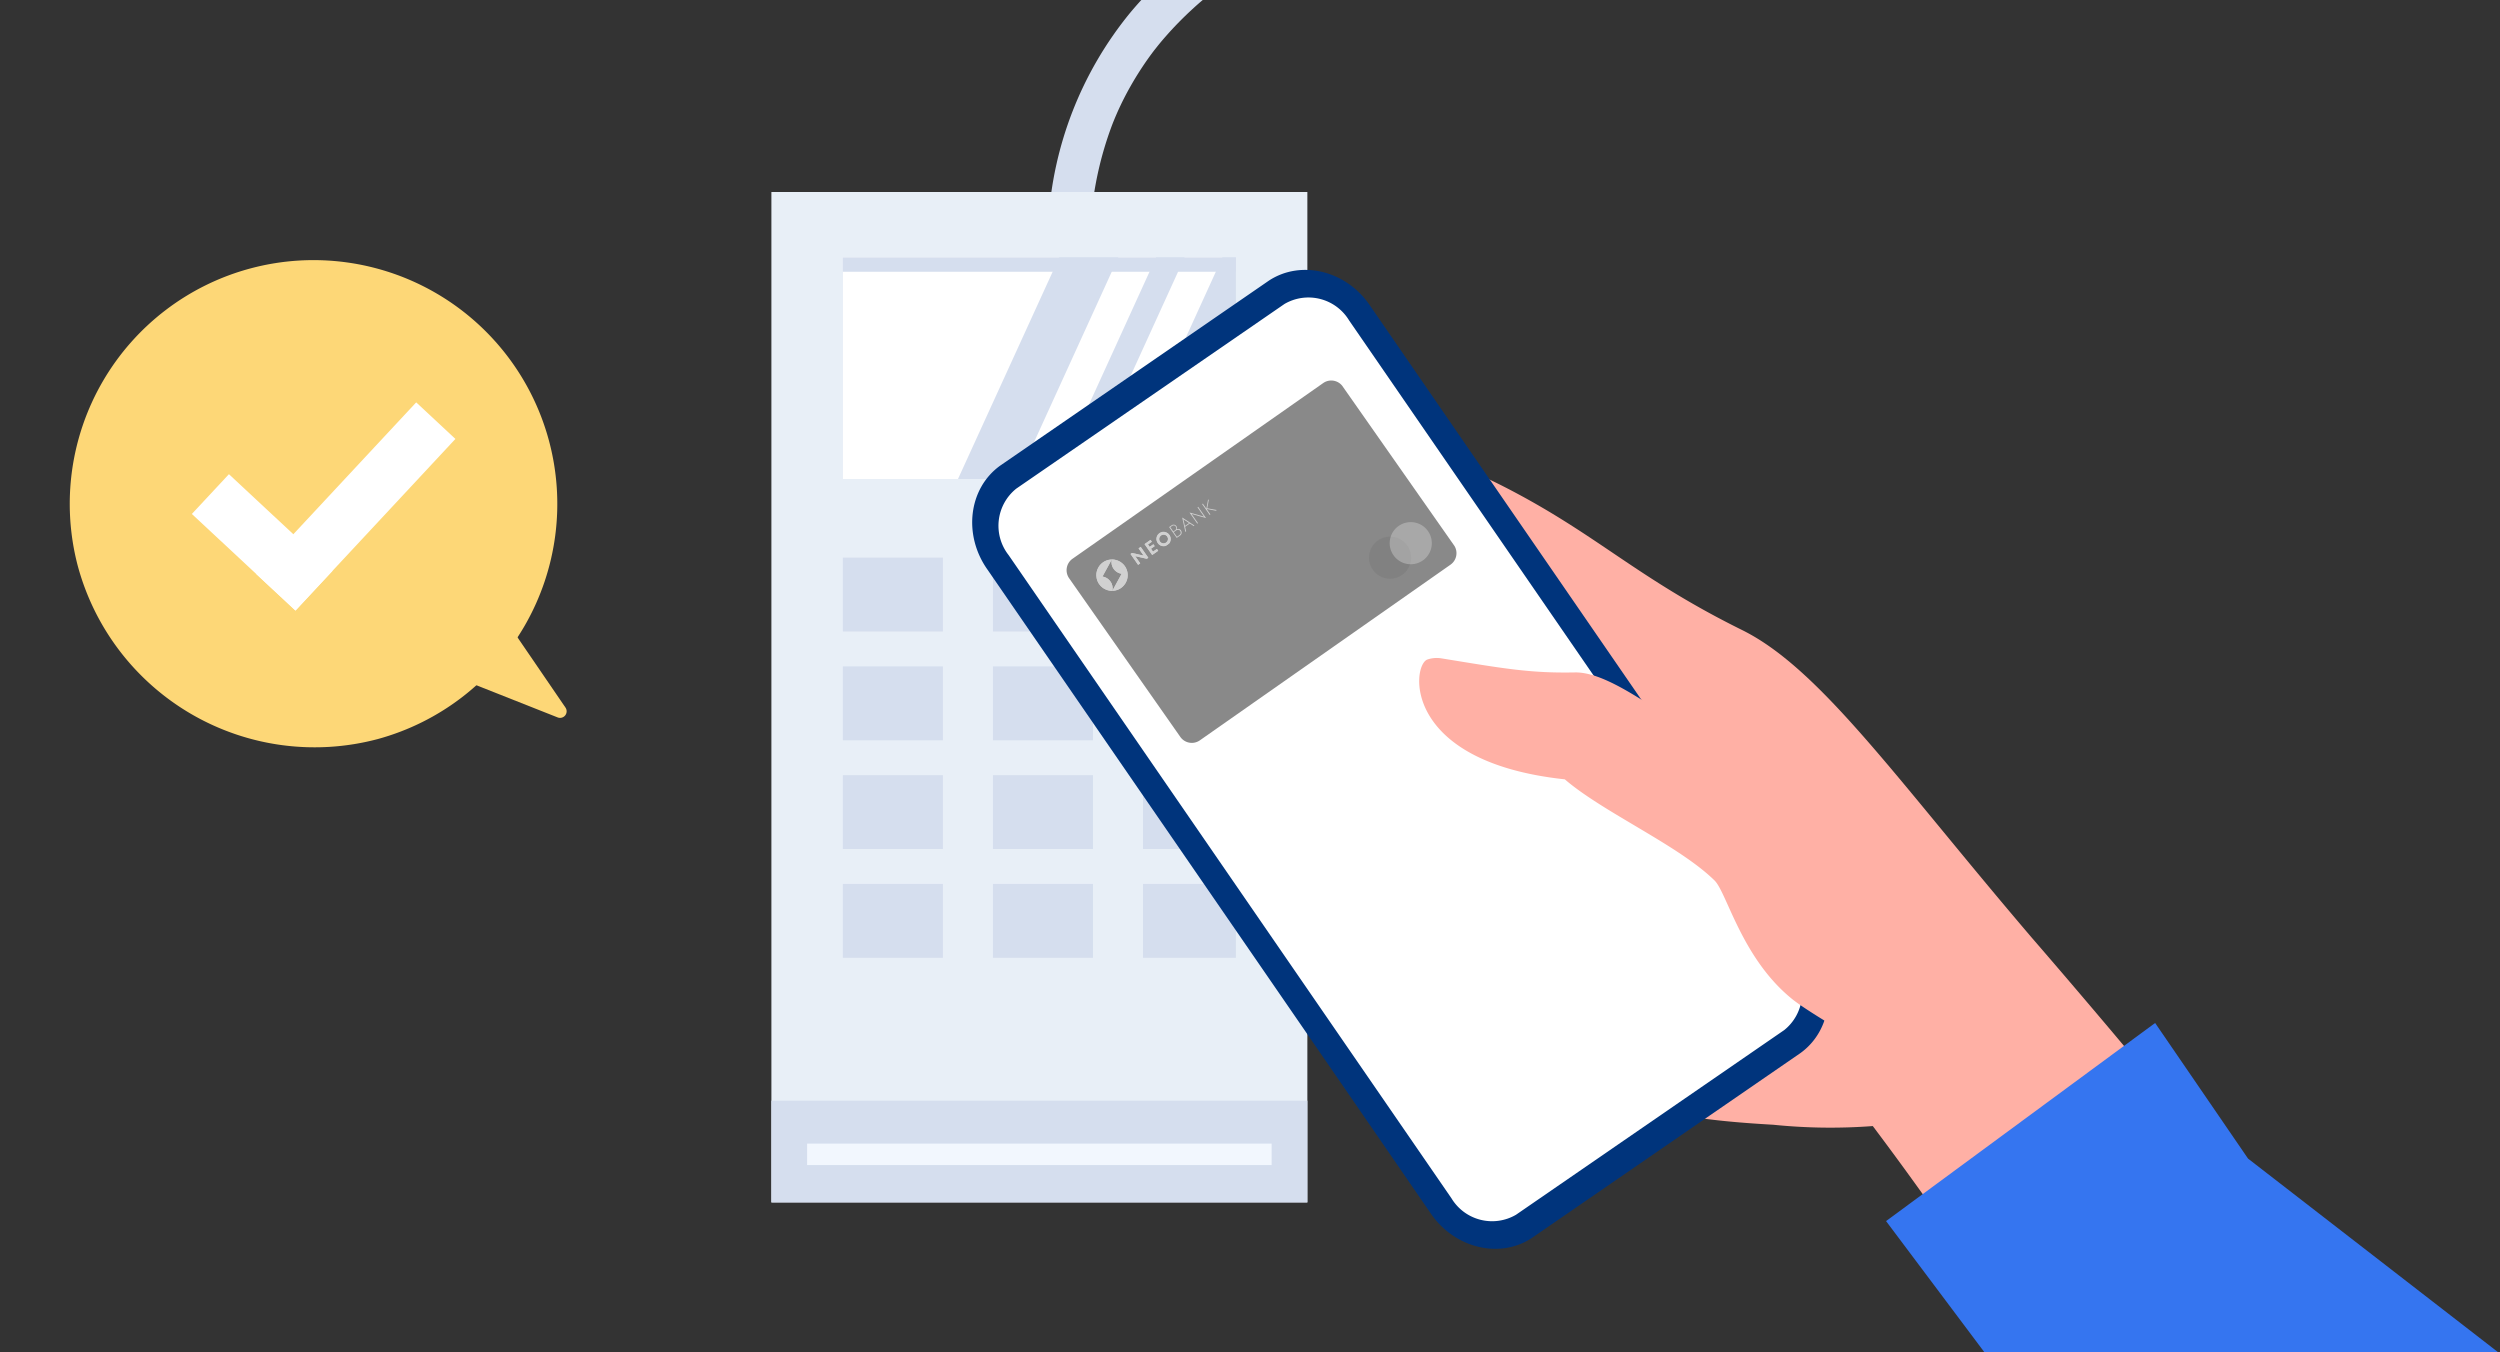 <svg xmlns="http://www.w3.org/2000/svg" xmlns:xlink="http://www.w3.org/1999/xlink" width="440" height="238" viewBox="0 0 220 119"><rect x="0" y="0" width="220" height="119" fill="#333333" stroke="none"/><defs><style>.a,.b{fill:none;}.a{stroke:#707070;}.c{clip-path:url(#a);}.d{fill:#d5deee;}.e{fill:#e8eff7;}.f{clip-path:url(#b);}.g{fill:#fff;}.h{fill:#f2f7fe;}.i{fill:#ffb0a5;}.j{fill:#fcc1b5;}.k{fill:#00347c;}.l{fill:#3575f0;}.m{fill:#fdd777;}.n{clip-path:url(#c);}.o{clip-path:url(#d);}.p{fill:#898989;}.q{fill:#d1d1d1;}.r{clip-path:url(#e);}.s{clip-path:url(#g);}.t{opacity:0.59;mix-blend-mode:multiply;isolation:isolate;}.u{clip-path:url(#i);}.v{fill:#7c7c7c;}.w{opacity:0.33;}.x{clip-path:url(#j);}.y{fill:#e8e8e8;}</style><clipPath id="a"><rect class="a" width="220" height="119" transform="translate(78 751)"/></clipPath><clipPath id="b"><rect class="b" width="34.588" height="19.495"/></clipPath><clipPath id="c"><rect class="b" width="29.397" height="19.516"/></clipPath><clipPath id="d"><rect class="b" width="29.397" height="19.515"/></clipPath><clipPath id="e"><path class="b" d="M4.324,5.013A1.041,1.041,0,0,0,4,4.252L5.521,3.5a1.045,1.045,0,0,0,0,1.521l-1.524.756a1.043,1.043,0,0,0,.33-.759M3.38,4.63A1.378,1.378,0,1,0,4.762,3.256h0A1.377,1.377,0,0,0,3.38,4.63" transform="translate(-3.38 -3.256)"/></clipPath><clipPath id="g"><path class="b" d="M11.726,5.83l.647,0v-.2l-.419,0V5.317h.4v-.2h-.4v-.26h.419v-.2l-.647,0Zm-1.512,0h.227l0-.779.707.781h.157l0-1.166h-.227l0,.778-.707-.78h-.158Zm2.755-.574a.388.388,0,1,1,.387.4.381.381,0,0,1-.387-.4m-.234,0a.622.622,0,1,0,.624-.608h0a.591.591,0,0,0-.621.608" transform="translate(-10.214 -4.643)"/></clipPath><clipPath id="i"><rect class="b" width="3.705" height="3.705"/></clipPath><clipPath id="j"><rect class="b" width="3.706" height="3.705"/></clipPath></defs><g class="c" transform="translate(-78 -751)"><g transform="translate(72 730)"><g transform="translate(0 21.546)"><path class="d" d="M161.34,32.4a30.37,30.37,0,0,1,1.885-8.557,25.839,25.839,0,0,1,1.612-3.378,28.208,28.208,0,0,1,2.1-3.182c-.168.221.269-.338.362-.451q.3-.37.618-.73.591-.676,1.222-1.316a32.136,32.136,0,0,1,2.571-2.338q.311-.254.629-.5c-.3.237.342-.253.445-.329q.658-.482,1.338-.933,1.3-.862,2.663-1.617,1.262-.7,2.569-1.31c.4-.19.812-.372,1.221-.549l.283-.122c-.451.193-.17.07-.057.026.2-.08.4-.163.6-.243a46.86,46.86,0,0,1,5.057-1.686,41.918,41.918,0,0,1,11.982-1.431A79.514,79.514,0,0,1,210.62,5.341c8.7,1.577,18.112,2.946,26.244-1.482,2.115-1.151.229-4.382-1.888-3.229C228.1,4.375,219.861,3.216,212.5,1.893A103.352,103.352,0,0,0,199.61.058a45.735,45.735,0,0,0-12.585,1.128c-8.367,1.93-16.722,6.187-22.262,12.868A32.06,32.06,0,0,0,157.6,32.4a1.886,1.886,0,0,0,1.87,1.87,1.907,1.907,0,0,0,1.87-1.87" transform="translate(-59.344 -13.433)"/><rect class="e" width="47.165" height="88.917" transform="translate(73.883 16.35)"/><rect class="d" width="34.588" height="19.495" transform="translate(80.172 22.112)"/><rect class="d" width="34.588" height="6.502" transform="translate(80.172 48.524)"/><rect class="d" width="34.588" height="6.502" transform="translate(80.172 58.096)"/><rect class="d" width="34.588" height="6.502" transform="translate(80.172 67.667)"/><rect class="d" width="34.588" height="6.502" transform="translate(80.172 77.239)"/><rect class="e" width="4.402" height="49.052" transform="translate(88.975 44.122)"/><rect class="e" width="4.402" height="49.052" transform="translate(102.182 44.122)"/><rect class="d" width="47.165" height="8.949" transform="translate(73.883 96.318)"/></g><g transform="translate(80.172 43.657)"><g class="f" transform="translate(0 0)"><rect class="g" width="52.196" height="24.589" transform="translate(-19.115 24.34) rotate(-65.45)"/><rect class="g" width="52.196" height="3.023" transform="matrix(0.415, -0.91, 0.91, 0.415, 11.701, 27.485)"/><rect class="g" width="52.196" height="3.023" transform="matrix(0.415, -0.91, 0.91, 0.415, 16.103, 30.63)"/></g></g><rect class="d" width="34.588" height="1.257" transform="translate(80.172 43.658)"/><rect class="h" width="40.876" height="1.887" transform="translate(77.027 121.638)"/><path class="i" d="M209.959,134.093a12.464,12.464,0,0,1-.479-9.883,28.422,28.422,0,0,1,5.256-8.658q1.694-2.066,3.523-4.011a52.7,52.7,0,0,1-18.176-5.431c-3.727-1.908-7.324-4.363-9.587-7.885s-2.941-8.294-.821-11.9c2.43-4.137,10.145-4.08,19.59.754C217.526,91.3,220.9,95.085,230.231,99.7c6.926,3.423,13.615,13.158,25.517,27.093.138.162,17.317,19.931,24.739,30.448a2.549,2.549,0,0,1,.613,1.434,2.582,2.582,0,0,1-.715,1.491c-4.637,5.729-11.747,11.224-18.952,12.67a318.394,318.394,0,0,0-19.686-29.479,49.572,49.572,0,0,1-8.756-.115c-6.3-.358-12.837-1.1-18.216-4.409a13.276,13.276,0,0,1-4.815-4.738" transform="translate(-70.941 -23.264)"/><path class="j" d="M201.351,160.408a20.188,20.188,0,0,1,7.022-2.605l25.517-6c1.012,3.057,1.8,6.188,2.516,9.33l-19.5,4.33a81.154,81.154,0,0,1-11.37,1.966c-2.37.179-5.066,0-6.206-1.55-1.2-1.625.017-4.067,2.02-5.473" transform="translate(-74.881 -49.05)"/><path class="g" d="M174.34,61.465,150.71,77.734a5.363,5.363,0,0,0-.885,7.495l38.959,56.585a5.364,5.364,0,0,0,7.318,1.849l23.63-16.269a5.364,5.364,0,0,0,.884-7.5L181.656,63.312a5.363,5.363,0,0,0-7.317-1.847" transform="translate(-55.996 -14.74)"/><path class="k" d="M196.085,143.967c-2.857,1.878-6.868.865-8.929-2.239L148.211,85.163c-2.178-3.051-1.694-7.16,1.1-9.171l23.63-16.269.018-.012c2.857-1.878,6.867-.865,8.928,2.239l38.946,56.566c2.178,3.051,1.694,7.16-1.1,9.171ZM150.73,78.014a4.186,4.186,0,0,0-.675,5.851l38.971,56.6a4.177,4.177,0,0,0,5.676,1.451l23.611-16.257a4.186,4.186,0,0,0,.675-5.851l-38.972-56.6a4.182,4.182,0,0,0-5.685-1.443Z" transform="translate(-55.297 -14.015)"/><g transform="translate(0 21.546)"><path class="i" d="M241.64,122.652c-4.382,1.868-13.087-7.928-17.992-7.834-3.971.076-6.261-.344-11.739-1.237a2.542,2.542,0,0,0-1.239.1c-1.381.486-2.286,9,12.092,10.545,3.349,2.894,10.032,5.81,13.175,8.9,1.1,1.083,2.4,6.886,6.872,10.468,1.851,1.483,10.549,6.574,12.949,6.8,3.413.329,3.247-17.434-3-22.334-6.2-3.287-11.122-5.418-11.122-5.418" transform="translate(-79.058 -56.19)"/><path class="l" d="M331.231,195.219l-39.675,18.152-5.272-16.951L275.846,182.5l23.678-17.434L307.7,177Z" transform="translate(-103.873 -75.59)"/><path class="m" d="M20.1,83.91A21.452,21.452,0,1,1,46.517,99.217,21.589,21.589,0,0,1,20.1,83.91" transform="translate(-7.274 -34.726)"/><path class="m" d="M82.124,114.418l-6.935-10.145-5.182,6.489,11.426,4.522a.579.579,0,0,0,.691-.866" transform="translate(-26.362 -52.698)"/><rect class="g" width="4.785" height="12.464" transform="translate(22.883 44.683) rotate(-47.013)"/><rect class="g" width="20.635" height="4.715" transform="matrix(0.682, -0.732, 0.732, 0.682, 28.552, 49.968)"/></g></g><rect class="b" width="220.358" height="118.454" transform="translate(77 751.546)"/><rect class="b" width="19.526" height="29.863" transform="translate(182.388 816.951) rotate(-124)"/><g transform="matrix(0.819, -0.574, 0.574, 0.819, 171.375, 800.876)"><g class="n"><g transform="translate(0 0)"><g class="o"><path class="p" d="M28.161,19.515H1.235A1.235,1.235,0,0,1,0,18.28V1.235A1.235,1.235,0,0,1,1.235,0H28.161A1.235,1.235,0,0,1,29.4,1.235V18.28a1.235,1.235,0,0,1-1.235,1.235" transform="translate(0 0)"/><path class="q" d="M4.323,5.014A1.043,1.043,0,0,0,4,4.252L5.52,3.5a1.045,1.045,0,0,0,0,1.52l-1.523.757a1.044,1.044,0,0,0,.33-.76m-.944-.383A1.378,1.378,0,1,0,4.761,3.257,1.378,1.378,0,0,0,3.379,4.631" transform="translate(-1.512 -1.457)"/></g></g><g transform="translate(1.868 1.799)"><g class="r"><rect class="q" width="2.756" height="2.756" transform="translate(-0.005 2.752) rotate(-89.828)"/></g></g><g transform="translate(0 0)"><g class="o"><path class="q" d="M18.153,5.244a.3.3,0,0,0-.184-.548h-.255l0,1.166h.32a.325.325,0,0,0,.363-.326.279.279,0,0,0-.24-.292m-.363-.478h.149a.306.306,0,0,1,.194.049A.226.226,0,0,1,18.211,5a.219.219,0,0,1-.077.179.223.223,0,0,1-.159.048h-.185Zm.447.957a.353.353,0,0,1-.254.069h-.2l0-.5h.181a.52.52,0,0,1,.219.034.213.213,0,0,1,.123.217.226.226,0,0,1-.076.178" transform="translate(-7.923 -2.101)"/><path class="q" d="M19.391,5.839h.084l.156-.382.5,0,.155.383h.083l-.48-1.2Zm.269-.452.224-.552.217.553Z" transform="translate(-8.675 -2.076)"/><path class="q" d="M22.538,5.686,21.7,4.659l0,1.193h.077l0-.98L22.614,5.9l0-1.21h-.077Z" transform="translate(-9.708 -2.084)"/><path class="q" d="M24.842,4.717h-.1l-.553.547,0-.548h-.077l0,1.166h.077l0-.526.032-.03.547.558h.105l-.6-.61Z" transform="translate(-10.786 -2.109)"/><path class="q" d="M11.312,4.663l0,1.166h-.158l-.707-.782,0,.78h-.227l0-1.166h.158l.707.78,0-.778Zm.418,0,0,1.166.647,0v-.2h-.419V5.317h.4v-.2h-.4v-.26h.419v-.2Zm1.24.587a.388.388,0,1,0,.389-.4.38.38,0,0,0-.389.4m-.234,0a.622.622,0,1,1,.621.61.591.591,0,0,1-.621-.61" transform="translate(-4.569 -2.077)"/></g></g><g transform="translate(5.645 2.566)"><g class="s"><rect class="q" width="1.218" height="3.765" transform="translate(0 1.209) rotate(-89.832)"/></g></g><g transform="translate(0 0)"><g class="o"><g class="t" transform="translate(22.312 14.106)"><g class="u"><path class="v" d="M44.079,27.377a1.853,1.853,0,1,1-1.853-1.853,1.853,1.853,0,0,1,1.853,1.853" transform="translate(-40.374 -25.524)"/></g></g><g class="w" transform="translate(24.536 14.106)"><g class="x"><path class="y" d="M48.1,27.377a1.853,1.853,0,1,1-1.853-1.853A1.853,1.853,0,0,1,48.1,27.377" transform="translate(-44.397 -25.524)"/></g></g></g></g></g></g></g></svg>